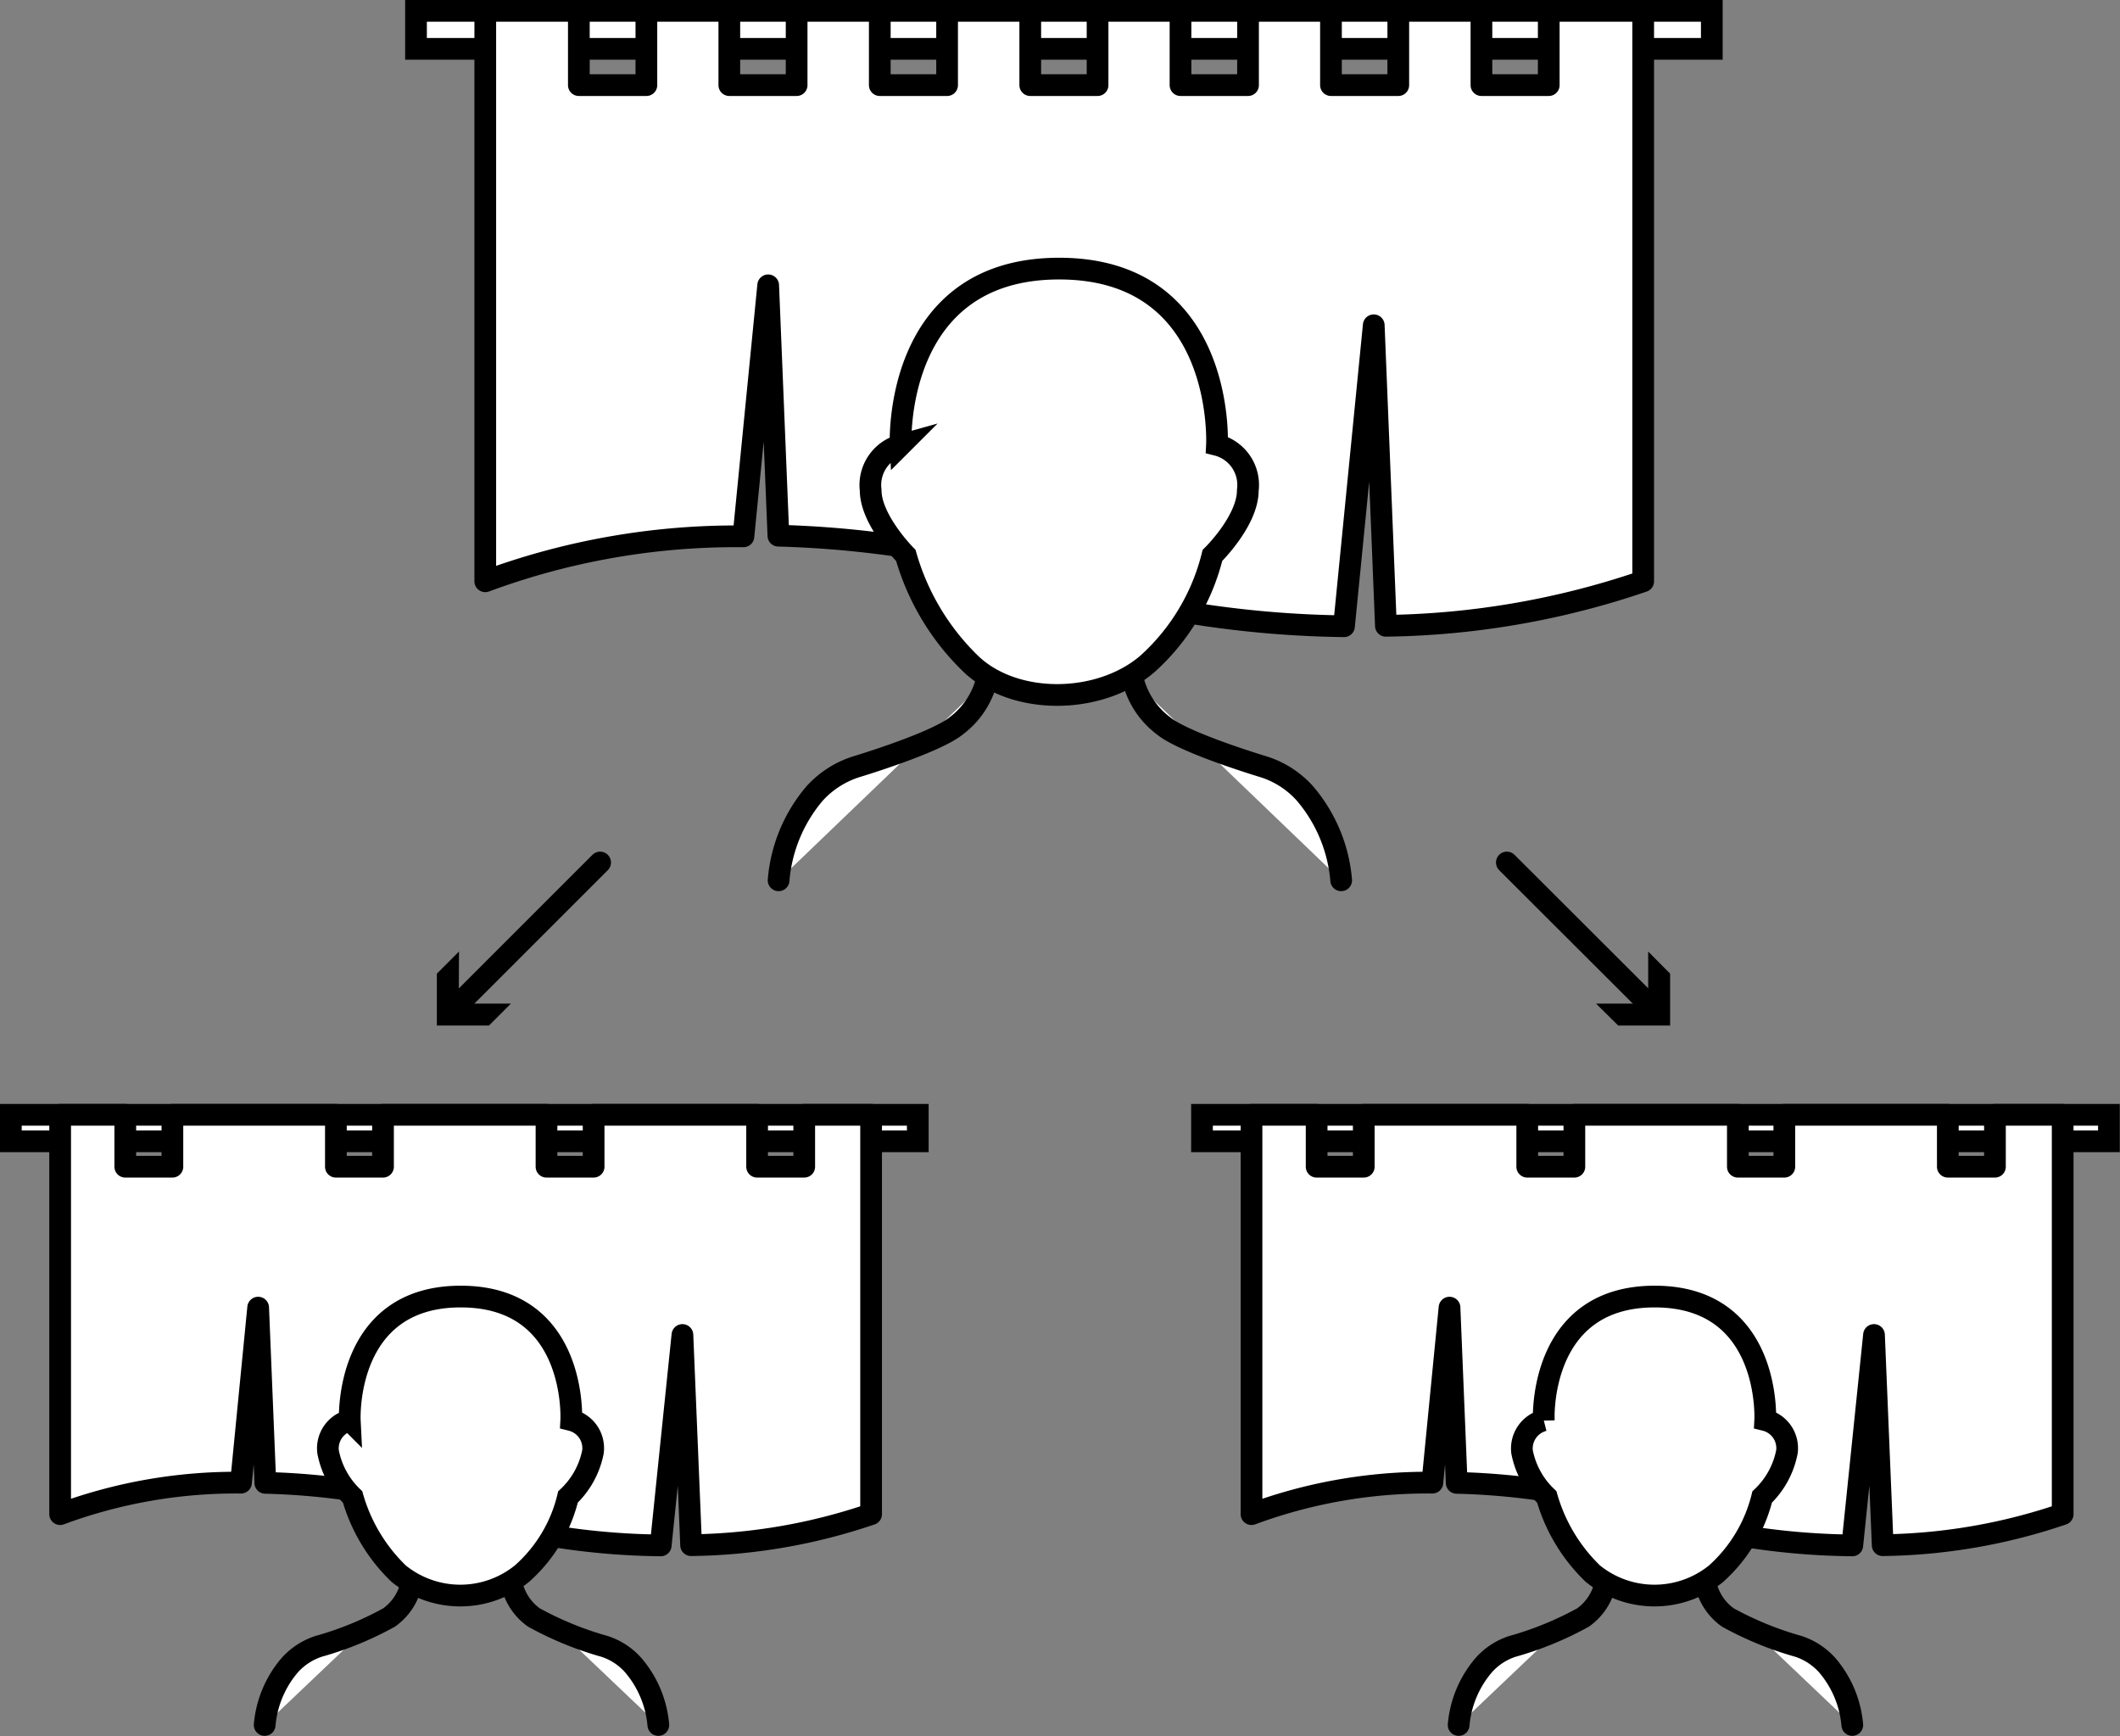 <svg id="レイヤー_1" data-name="レイヤー 1" xmlns="http://www.w3.org/2000/svg" viewBox="0 0 97.64 79.95"><rect x="0" y="0" width="97.64" height="79.95" fill="#808080" stroke="none"/><defs><style>.cls-1,.cls-2,.cls-3,.cls-5{fill:#fff;}.cls-1,.cls-2,.cls-4,.cls-5{stroke:#000;}.cls-1,.cls-4,.cls-5{stroke-miterlimit:10;}.cls-2,.cls-4,.cls-5{stroke-linecap:round;}.cls-2{stroke-linejoin:round;}.cls-4{fill:none;}</style></defs><rect class="cls-1" x="19.16" y="0.5" width="59.68" height="1.75"/><path class="cls-2" d="M1216.29,65.36v3.42h-3.1V65.36h-3.83v3.42h-3.1V65.36h-3.82v3.42h-3.11V65.36h-3.82v3.42h-3.1V65.36h-3.83v3.42h-3.1V65.36h-3.83v3.42h-3.1V65.36h-3.82v3.42h-3.11V65.36h-4.31V91.63a33.25,33.25,0,0,1,11.89-2.07L1180.34,78l.47,11.53a47.57,47.57,0,0,1,11.52,1.74L1194,80.9l.7,11.08a48.11,48.11,0,0,0,12.16,1.72l1.37-13.86.56,13.84a38.1,38.1,0,0,0,11.85-2.05V65.36Z" transform="translate(-1144.96 -64.86)"/><rect class="cls-1" x="0.5" y="51.34" width="41.77" height="1.22"/><path class="cls-2" d="M1182,116.2v2.39h-2.17V116.2h-7.53v2.39h-2.17V116.2h-7.53v2.39h-2.17V116.2h-7.53v2.39h-2.17V116.2h-3v18.39a23.33,23.33,0,0,1,8.33-1.45l.79-8.06.33,8.07a32.64,32.64,0,0,1,8.06,1.21l1.15-7.28.49,7.75a33.1,33.1,0,0,0,8.51,1.2l1-9.69.4,9.68a26.62,26.62,0,0,0,8.29-1.43V116.2Z" transform="translate(-1144.96 -64.86)"/><rect class="cls-1" x="55.36" y="51.34" width="41.77" height="1.22"/><path class="cls-2" d="M1236.84,116.2v2.39h-2.17V116.2h-7.53v2.39H1225V116.2h-7.53v2.39h-2.17V116.2h-7.53v2.39h-2.17V116.2h-3v18.39a23.33,23.33,0,0,1,8.33-1.45l.79-8.06.33,8.07a32.64,32.64,0,0,1,8.06,1.21l1.15-7.28.49,7.75a33.12,33.12,0,0,0,8.52,1.2l1-9.69.4,9.68a26.62,26.62,0,0,0,8.29-1.43V116.2Z" transform="translate(-1144.96 -64.86)"/><line class="cls-3" x1="27.64" y1="39.72" x2="20.12" y2="47.23"/><line class="cls-4" x1="27.64" y1="39.72" x2="20.93" y2="46.43"/><polygon points="21.14 43.82 21.13 46.22 23.53 46.22 22.52 47.23 20.12 47.23 20.12 44.84 21.14 43.82"/><line class="cls-3" x1="69.4" y1="39.72" x2="76.92" y2="47.23"/><line class="cls-4" x1="69.4" y1="39.72" x2="76.12" y2="46.43"/><polygon points="73.51 46.22 75.91 46.22 75.91 43.82 76.92 44.84 76.92 47.23 74.53 47.23 73.51 46.22"/><path class="cls-5" d="M1180.82,105.4a7.05,7.05,0,0,1,1.66-4,4.37,4.37,0,0,1,1.89-1.22s3.67-1.1,4.64-1.9a3.79,3.79,0,0,0,1.39-2.08" transform="translate(-1144.96 -64.86)"/><path class="cls-5" d="M1206.73,105.4a7.06,7.06,0,0,0-1.67-4,4.29,4.29,0,0,0-1.88-1.22s-3.68-1.1-4.64-1.9a3.79,3.79,0,0,1-1.39-2.08" transform="translate(-1144.96 -64.86)"/><path class="cls-5" d="M1197.8,95.44a9.9,9.9,0,0,0,3-5s1.63-1.59,1.63-3a1.9,1.9,0,0,0-1.42-2.09s.42-8.12-7.27-8.12-7.3,8.13-7.3,8.13a1.91,1.91,0,0,0-1.38,2.08c0,1.37,1.62,3,1.62,3a11.23,11.23,0,0,0,3,5C1191.7,97.36,1195.6,97.32,1197.8,95.44Z" transform="translate(-1144.96 -64.86)"/><path class="cls-5" d="M1157.15,144.3a4.88,4.88,0,0,1,1.16-2.76,3.08,3.08,0,0,1,1.32-.86,15.1,15.1,0,0,0,3.25-1.33,2.58,2.58,0,0,0,1-1.45" transform="translate(-1144.96 -64.86)"/><path class="cls-5" d="M1175.28,144.3a4.88,4.88,0,0,0-1.16-2.76,3,3,0,0,0-1.32-.86,15.31,15.31,0,0,1-3.25-1.33,2.58,2.58,0,0,1-1-1.45" transform="translate(-1144.96 -64.86)"/><path class="cls-5" d="M1169,137.33a6.83,6.83,0,0,0,2.12-3.53,3.87,3.87,0,0,0,1.15-2.08,1.33,1.33,0,0,0-1-1.46s.3-5.69-5.09-5.69-5.11,5.7-5.11,5.7a1.33,1.33,0,0,0-1,1.45,3.88,3.88,0,0,0,1.13,2.08,7.92,7.92,0,0,0,2.12,3.53A4.5,4.5,0,0,0,1169,137.33Z" transform="translate(-1144.96 -64.86)"/><path class="cls-5" d="M1212.14,144.3a4.88,4.88,0,0,1,1.16-2.76,3,3,0,0,1,1.32-.86,15.31,15.31,0,0,0,3.25-1.33,2.58,2.58,0,0,0,1-1.45" transform="translate(-1144.96 -64.86)"/><path class="cls-5" d="M1230.27,144.3a4.88,4.88,0,0,0-1.16-2.76,3.08,3.08,0,0,0-1.32-.86,15.31,15.31,0,0,1-3.25-1.33,2.58,2.58,0,0,1-1-1.45" transform="translate(-1144.96 -64.86)"/><path class="cls-5" d="M1224,137.33a7,7,0,0,0,2.12-3.53,3.88,3.88,0,0,0,1.14-2.08,1.33,1.33,0,0,0-1-1.46s.3-5.69-5.09-5.69-5.11,5.7-5.11,5.7a1.34,1.34,0,0,0-1,1.45,3.88,3.88,0,0,0,1.14,2.08,7.92,7.92,0,0,0,2.12,3.53A4.5,4.5,0,0,0,1224,137.33Z" transform="translate(-1144.96 -64.86)"/></svg>